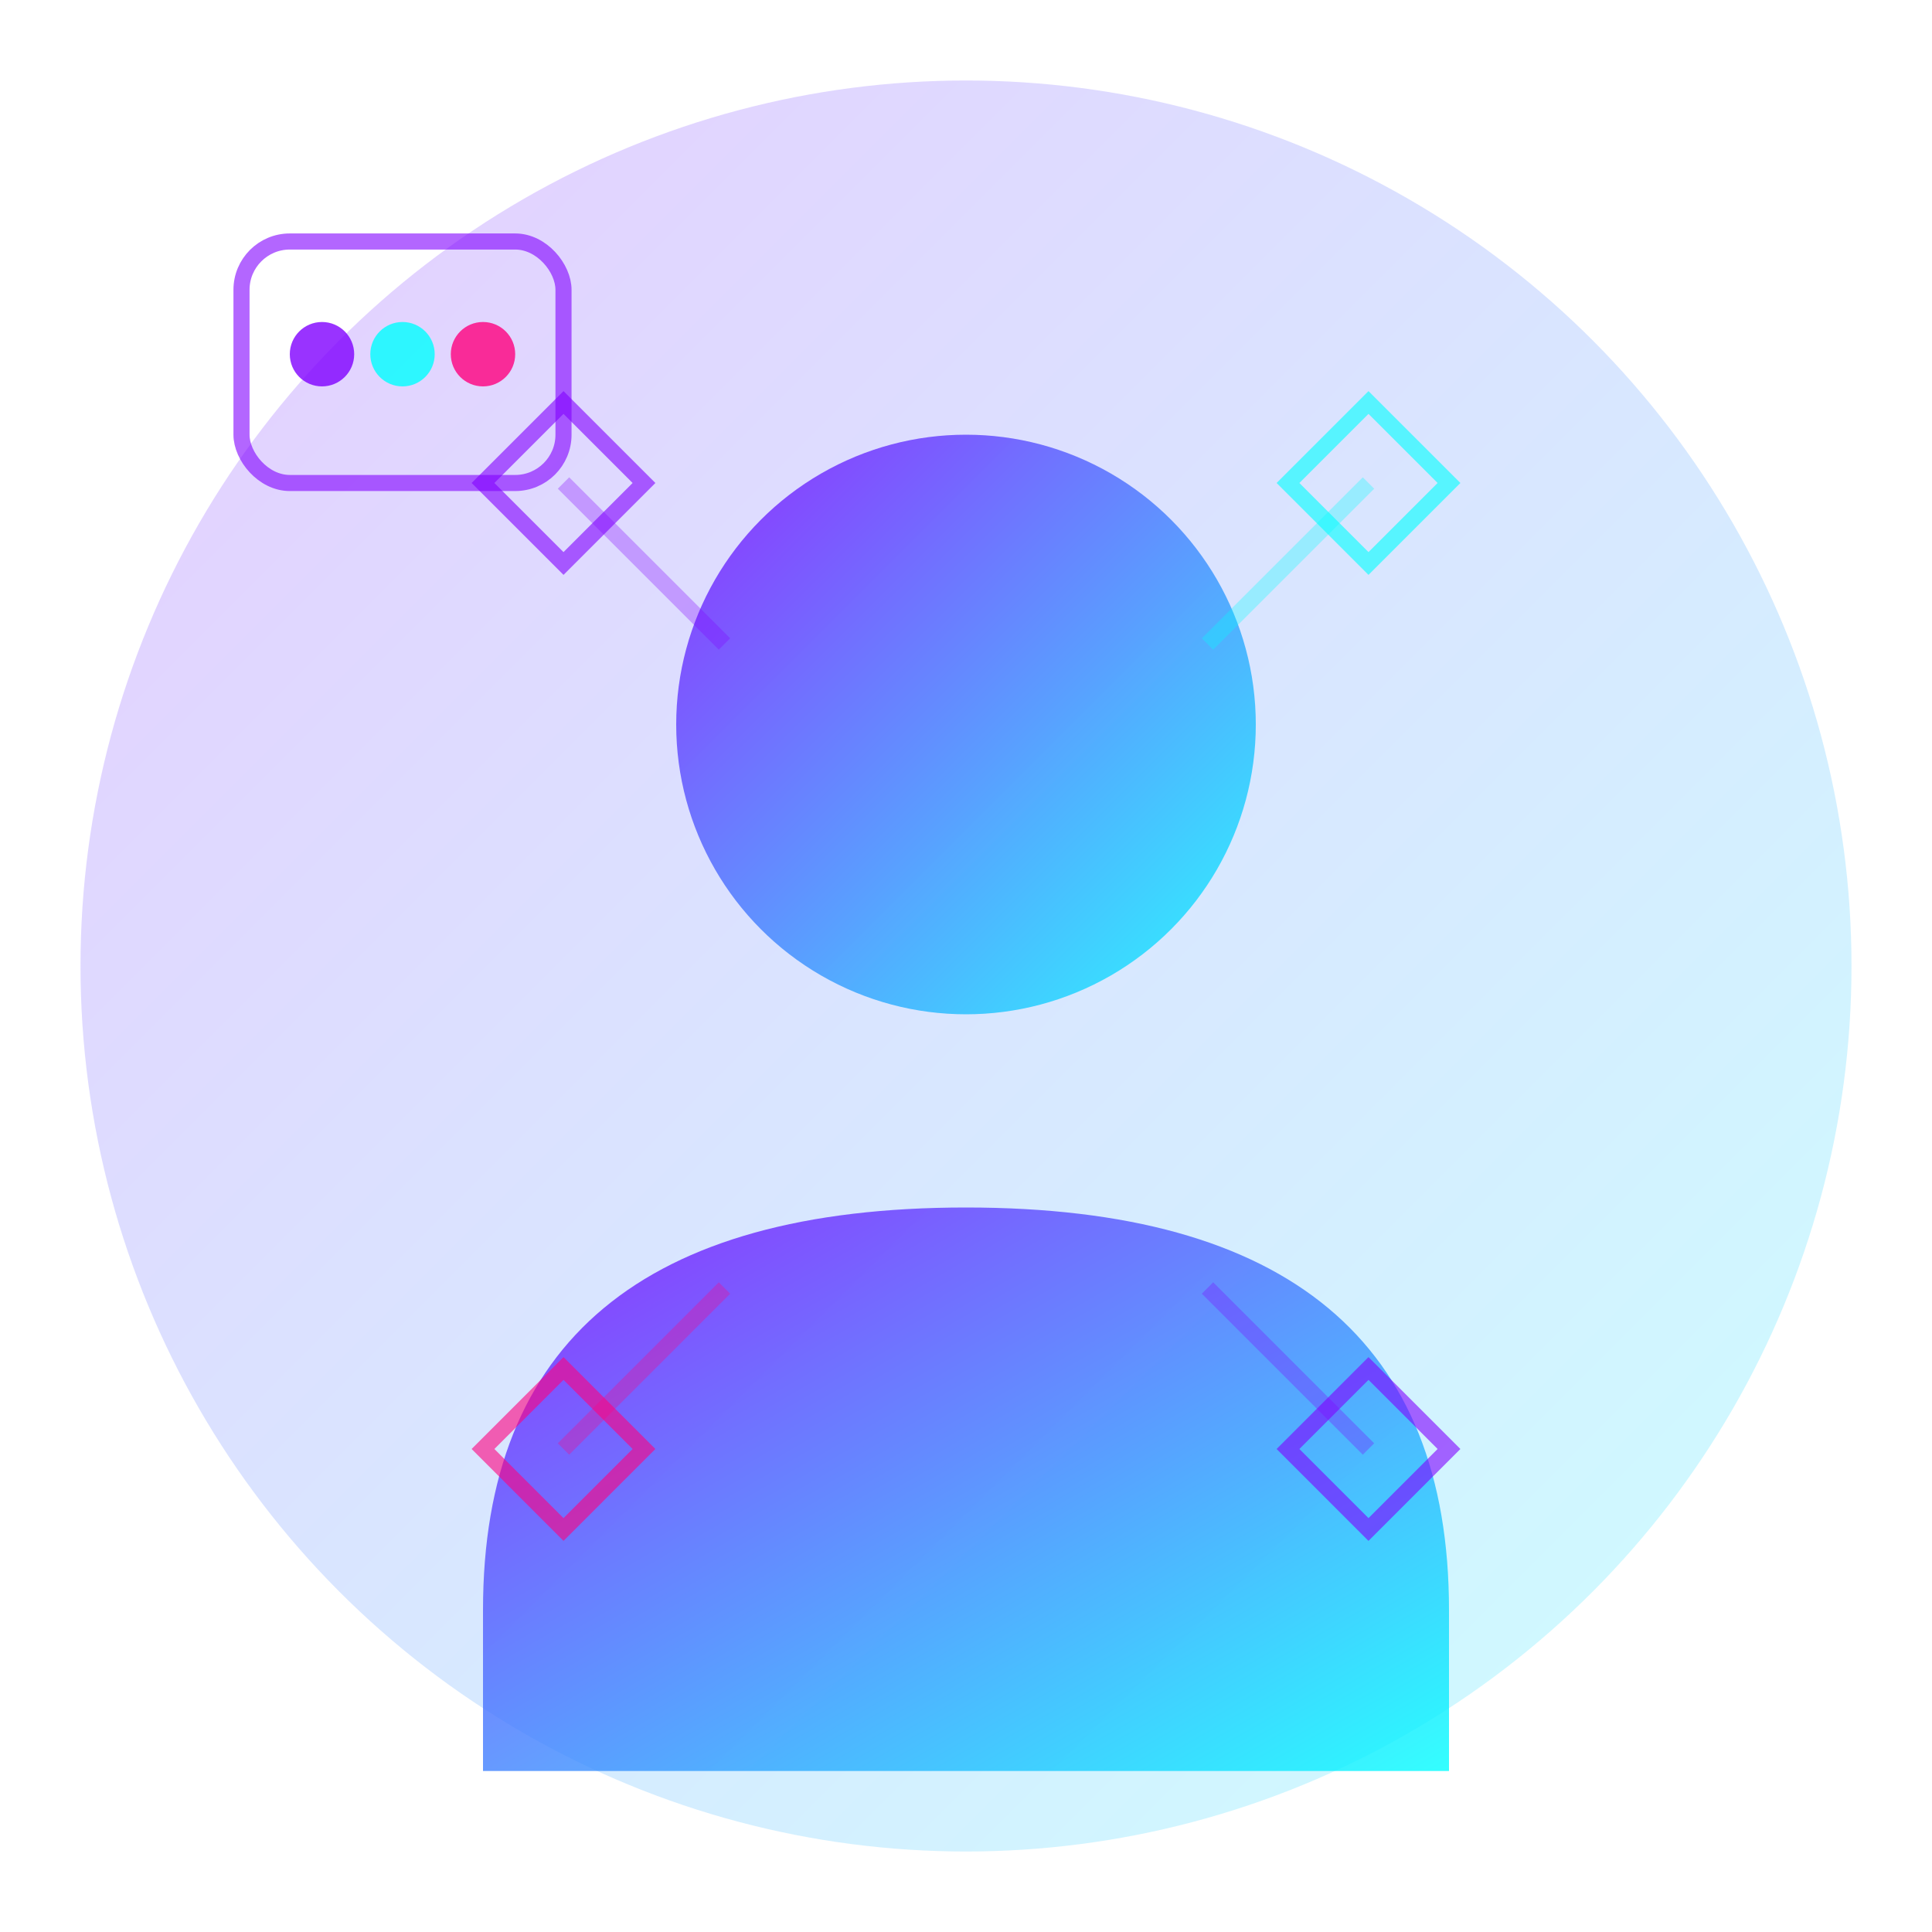 <svg viewBox="0 0 120 120" xmlns="http://www.w3.org/2000/svg">
  <defs>
    <linearGradient id="avatarGradient3" x1="0%" y1="0%" x2="100%" y2="100%">
      <stop offset="0%" style="stop-color:#8000FF;stop-opacity:1" />
      <stop offset="100%" style="stop-color:#00FFFF;stop-opacity:1" />
    </linearGradient>
  </defs>
  
  <!-- Background circle -->
  <circle cx="60" cy="60" r="55" fill="url(#avatarGradient3)" opacity="0.2"/>
  
  <!-- Avatar silhouette -->
  <circle cx="60" cy="45" r="18" fill="url(#avatarGradient3)" opacity="0.8"/>
  <path d="M30 100 Q30 75 60 75 Q90 75 90 100 L90 110 L30 110 Z" fill="url(#avatarGradient3)" opacity="0.8"/>
  
  <!-- Tech elements -->
  <polygon points="30,30 35,25 40,30 35,35" fill="none" stroke="#8000FF" stroke-width="1" opacity="0.6"/>
  <polygon points="80,30 85,25 90,30 85,35" fill="none" stroke="#00FFFF" stroke-width="1" opacity="0.6"/>
  <polygon points="30,90 35,85 40,90 35,95" fill="none" stroke="#FF007F" stroke-width="1" opacity="0.6"/>
  <polygon points="80,90 85,85 90,90 85,95" fill="none" stroke="#8000FF" stroke-width="1" opacity="0.6"/>
  
  <!-- Network connections -->
  <line x1="35" y1="30" x2="45" y2="40" stroke="#8000FF" stroke-width="1" opacity="0.3"/>
  <line x1="85" y1="30" x2="75" y2="40" stroke="#00FFFF" stroke-width="1" opacity="0.3"/>
  <line x1="35" y1="90" x2="45" y2="80" stroke="#FF007F" stroke-width="1" opacity="0.3"/>
  <line x1="85" y1="90" x2="75" y2="80" stroke="#8000FF" stroke-width="1" opacity="0.3"/>
  
  <!-- CTO tech symbol -->
  <rect x="15" y="15" width="20" height="15" fill="none" stroke="#8000FF" stroke-width="1" rx="3" opacity="0.6"/>
  <circle cx="20" cy="22" r="2" fill="#8000FF" opacity="0.8"/>
  <circle cx="25" cy="22" r="2" fill="#00FFFF" opacity="0.8"/>
  <circle cx="30" cy="22" r="2" fill="#FF007F" opacity="0.8"/>
</svg>
